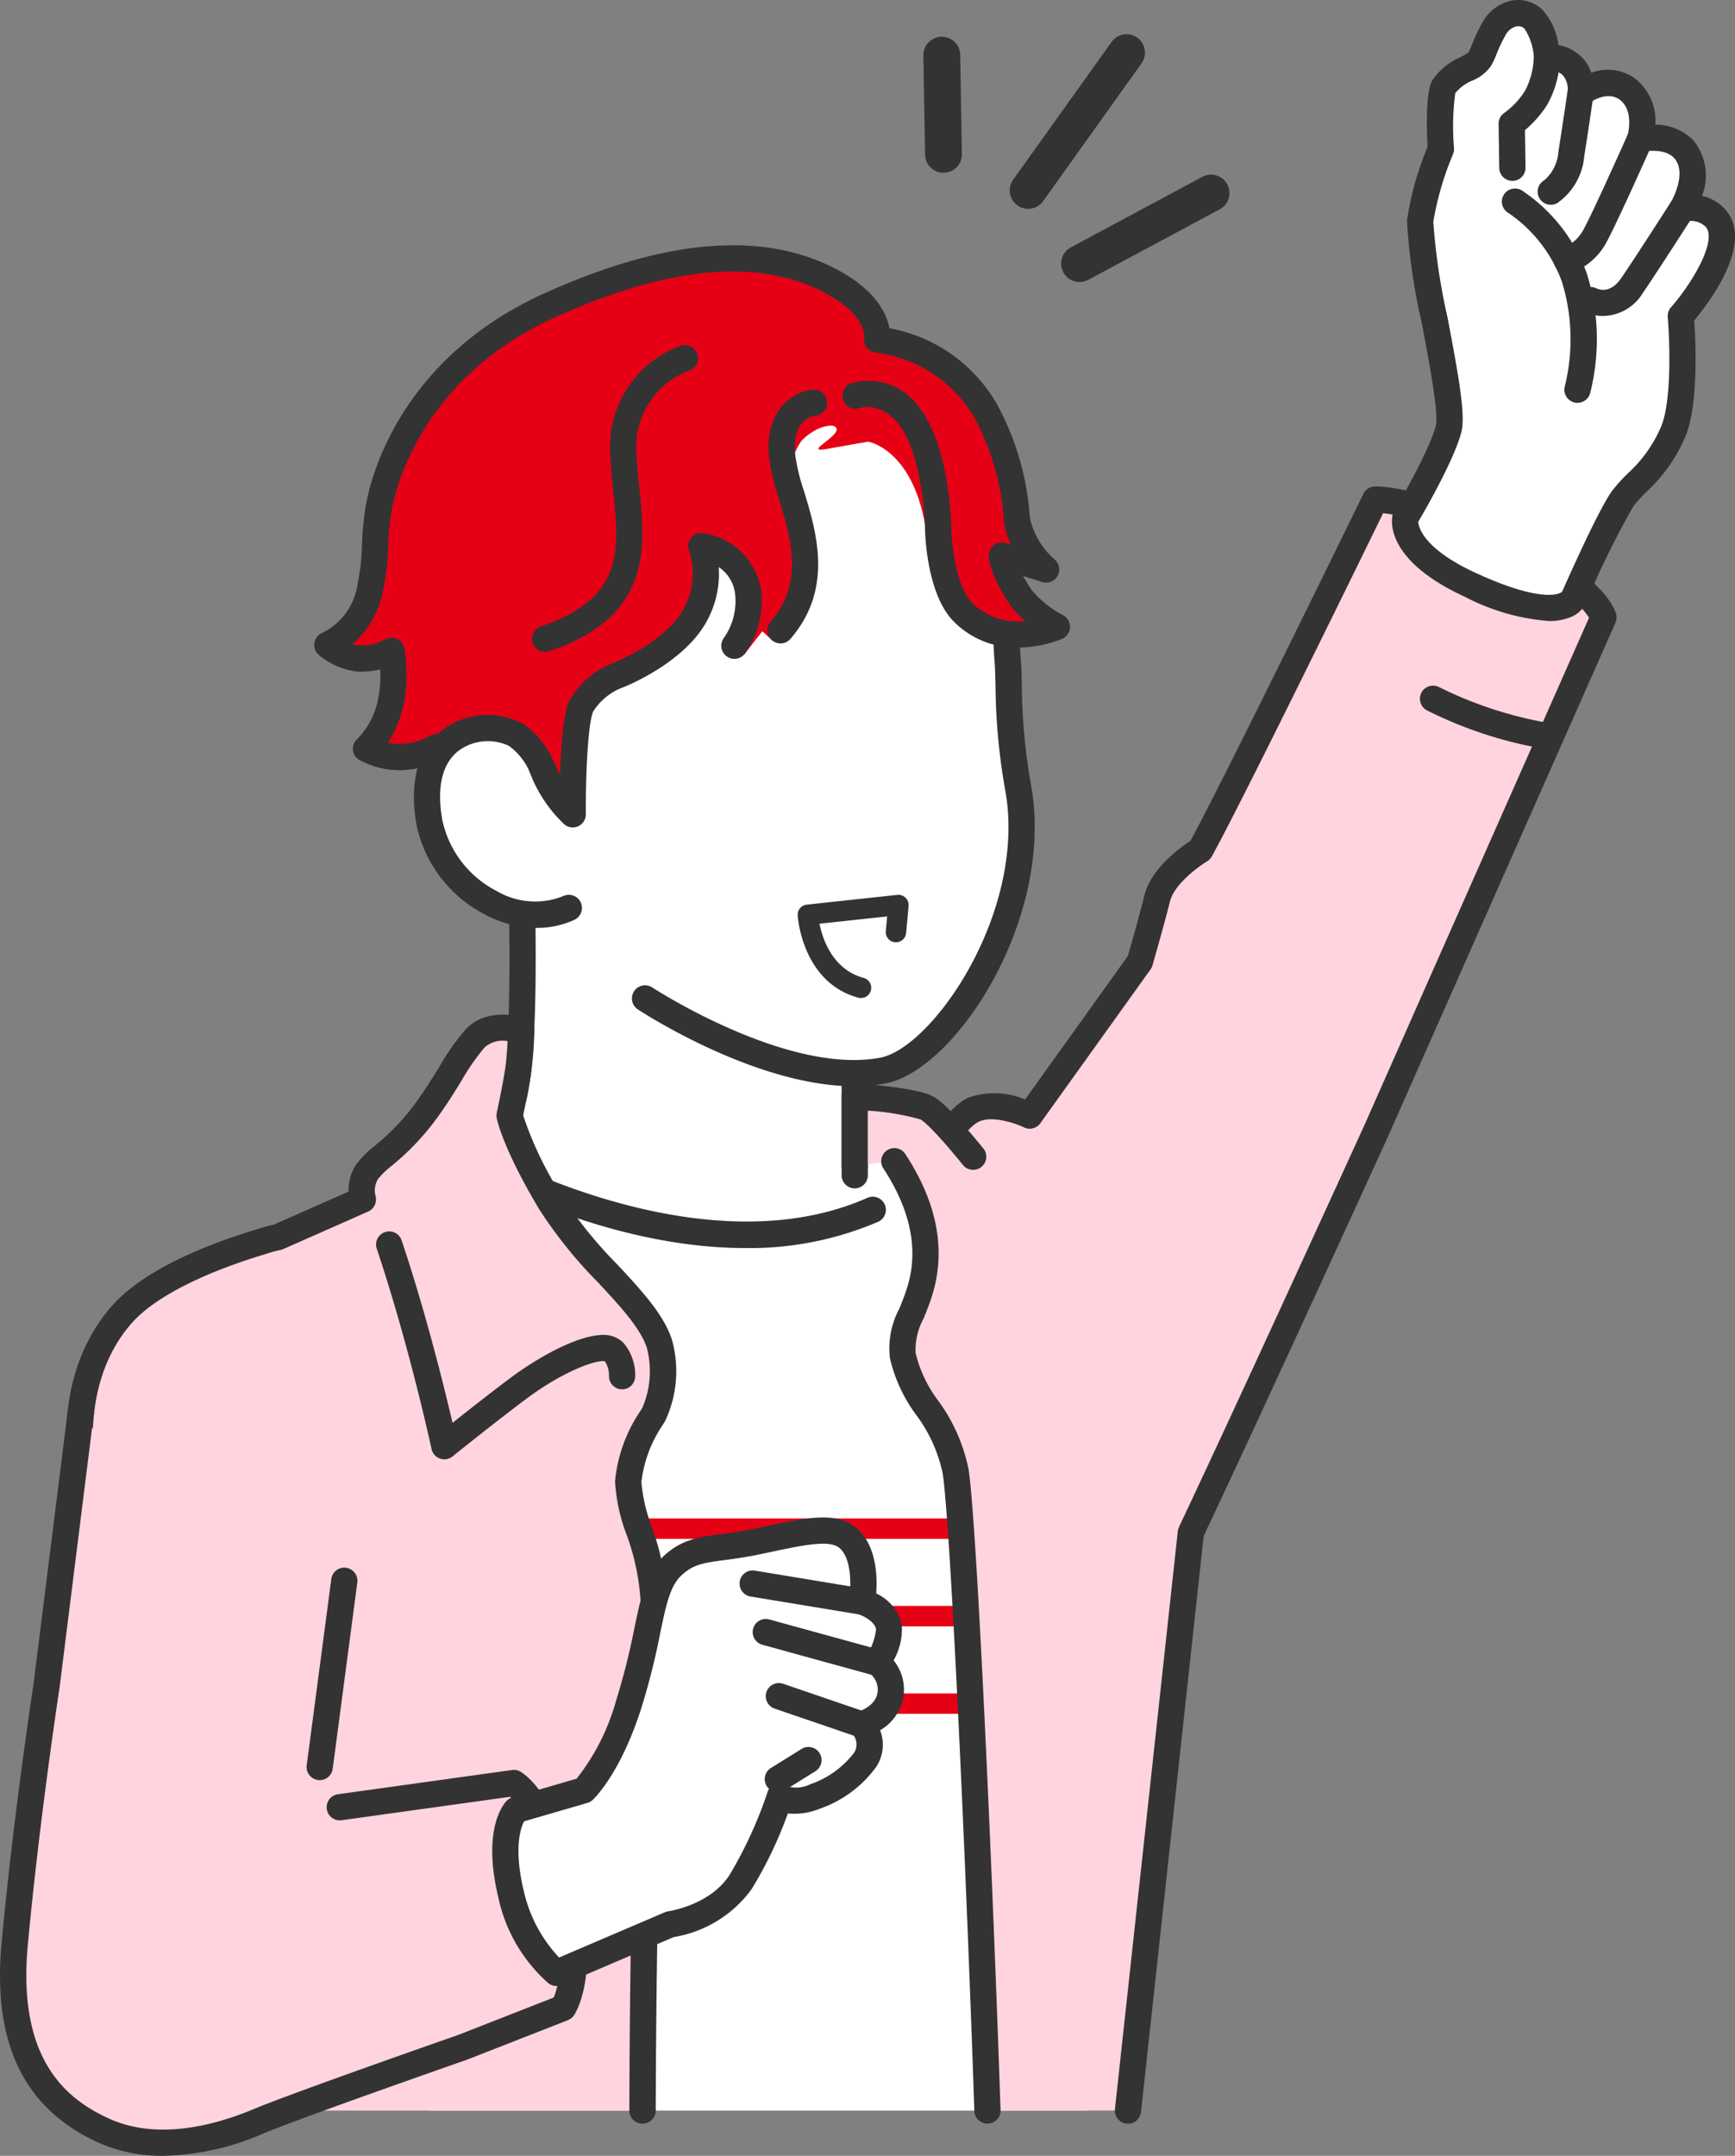 <svg id="グループ_177" data-name="グループ 177" xmlns="http://www.w3.org/2000/svg" width="141.348" height="175.596" viewBox="0 0 141.348 175.596">
  <rect x="0" y="0" width="141.348" height="175.596" fill="#808080" stroke="none"/>
  <g id="グループ_158" data-name="グループ 158" transform="translate(67.178)">
    <g id="グループ_155" data-name="グループ 155" transform="translate(0 39.626)">
      <path id="パス_287" data-name="パス 287" d="M1951.986,1601.49c1.843-.865,4.583.478,4.583.478l8.972-12.522s.884-3.057,1.423-5.192,3.5-3.9,3.5-3.9c2.672-4.826,14.249-28.554,14.249-28.554s3.227-.168,10.257,3.222c7.687,3.708,8.344,6.382,8.344,6.382l-18.515,41.814s-10.388,22.776-15.1,32.719c-.915,1.843-10.789,15.781-24.168,4.887C1933.783,1631.259,1947.716,1603.493,1951.986,1601.49Z" transform="translate(-1939.859 -1550.728)" fill="#ffd4df"/>
      <path id="パス_288" data-name="パス 288" d="M1952.315,1642.649c-3.626,0-7.253-1.461-10.819-4.364-4.01-3.265-5.655-8.854-4.756-16.162,1.319-10.727,8.095-23.4,11.434-24.967h0a6.424,6.424,0,0,1,4.662.134l8.371-11.684c.195-.679.908-3.179,1.363-4.981.548-2.171,2.909-3.864,3.735-4.4,2.858-5.248,13.977-28.031,14.091-28.264a1.069,1.069,0,0,1,.9-.6c.14-.008,3.584-.143,10.777,3.327,7.748,3.738,8.788,6.561,8.917,7.089a1.07,1.07,0,0,1-.061.688l-18.515,41.814c-.108.238-10.45,22.908-15.114,32.745-.745,1.5-5.209,7.819-12.077,9.307A13.729,13.729,0,0,1,1952.315,1642.649Zm-3.233-43.558h0c-2.2,1.032-8.876,12.366-10.22,23.292-.561,4.561-.325,10.735,3.983,14.243,3.992,3.25,8.006,4.467,11.93,3.618,6.072-1.315,10.07-7.073,10.606-8.152,4.649-9.805,14.984-32.46,15.087-32.687l18.312-41.354c-.452-.727-2.122-2.777-7.632-5.436-4.956-2.391-7.948-2.95-9.143-3.079-1.9,3.89-11.521,23.556-13.963,27.965a1.066,1.066,0,0,1-.387.4c-.718.431-2.663,1.857-3.013,3.247-.537,2.128-1.423,5.2-1.432,5.227a1.079,1.079,0,0,1-.158.325l-8.972,12.522a1.069,1.069,0,0,1-1.339.338C1952.148,1599.274,1950.2,1598.569,1949.082,1599.092Z" transform="translate(-1936.501 -1547.361)" fill="#333"/>
    </g>
    <g id="グループ_157" data-name="グループ 157" transform="translate(46.221)">
      <g id="グループ_156" data-name="グループ 156">
        <path id="パス_289" data-name="パス 289" d="M2146.508,1434.959s2.938-6.686,3.994-8.093,3.026-2.639,4.152-5.559.563-9.29.563-9.29,4.961-5.665,2.8-8a2.8,2.8,0,0,0-2.7-.719s1.831-3,.142-4.861c-1.24-1.369-3.554-.844-3.554-.844s.774-2.639-.985-4.011-3.871.281-3.871.281a2.791,2.791,0,0,0-.748-2.261,2.482,2.482,0,0,0-2-.625s-.158-2.313-1.126-3.167a2.072,2.072,0,0,0-3.211.862c-.761,1.384-.748,1.751-1.152,2.446s-2.16.972-2.912,2.226c-.475.792-.238,5.076-.238,5.076a26.612,26.612,0,0,0-1.689,5.876c-.147,3.217,2.885,14.568,2.322,16.89s-3.519,7.266-3.519,7.266-.7,2.719,5.346,5.489C2145.662,1437.387,2146.508,1434.959,2146.508,1434.959Z" transform="translate(-2131.691 -1386.273)" fill="#fff"/>
        <path id="パス_290" data-name="パス 290" d="M2141.112,1433.492a17.619,17.619,0,0,1-6.794-1.945c-6.672-3.055-6.031-6.362-5.936-6.729a1.049,1.049,0,0,1,.117-.281c.8-1.337,2.967-5.2,3.4-6.969.247-1.018-.565-5.285-1.157-8.4a49.224,49.224,0,0,1-1.194-8.287,24.948,24.948,0,0,1,1.677-6.005c-.105-2.065-.112-4.594.4-5.448a5.287,5.287,0,0,1,2.253-1.849,4.633,4.633,0,0,0,.668-.392,4.907,4.907,0,0,0,.307-.671,13.906,13.906,0,0,1,.816-1.724,3.509,3.509,0,0,1,2.427-1.839,2.9,2.9,0,0,1,2.427.691,5.269,5.269,0,0,1,1.362,2.931,3.577,3.577,0,0,1,1.763.863,3.225,3.225,0,0,1,.914,1.4,3.773,3.773,0,0,1,3.653.535,4.36,4.36,0,0,1,1.562,3.693,4.3,4.3,0,0,1,3.112,1.288,4.507,4.507,0,0,1,.691,4.511,3.542,3.542,0,0,1,1.854,1.061c2.46,2.66-1.154,7.488-2.485,9.086.108,1.552.367,6.639-.665,9.316a12.931,12.931,0,0,1-3.226,4.643,12.417,12.417,0,0,0-1.068,1.173,72.742,72.742,0,0,0-3.863,7.866,2.265,2.265,0,0,1-1.268,1.171A4.436,4.436,0,0,1,2141.112,1433.492Zm-10.649-8.077c.033.459.455,2.224,4.745,4.188,5.459,2.5,6.826,1.635,6.973,1.516.39-.885,3.021-6.823,4.1-8.258a14.027,14.027,0,0,1,1.255-1.39,10.964,10.964,0,0,0,2.755-3.913c.849-2.2.646-7.107.5-8.811a1.071,1.071,0,0,1,.26-.8c1.813-2.074,3.8-5.512,2.82-6.573a1.719,1.719,0,0,0-1.619-.417,1.073,1.073,0,0,1-1.2-1.586c.012-.02,1.371-2.361.262-3.586-.785-.867-2.508-.523-2.525-.52a1.069,1.069,0,0,1-1.262-1.343c0-.015.539-1.966-.617-2.868-1.07-.836-2.5.238-2.559.284a1.07,1.07,0,0,1-1.713-.989h0a1.764,1.764,0,0,0-.4-1.318,1.436,1.436,0,0,0-1.1-.372,1.046,1.046,0,0,1-.847-.2,1.062,1.062,0,0,1-.406-.778,4.713,4.713,0,0,0-.766-2.438.744.744,0,0,0-.646-.188,1.4,1.4,0,0,0-.921.763,11.852,11.852,0,0,0-.705,1.49,6.768,6.768,0,0,1-.46.979,3.413,3.413,0,0,1-1.506,1.181,3.576,3.576,0,0,0-1.4,1.029,20.8,20.8,0,0,0-.1,4.494,1.073,1.073,0,0,1-.076.46,24.618,24.618,0,0,0-1.612,5.525,51.025,51.025,0,0,0,1.158,7.79c.927,4.876,1.467,7.934,1.135,9.3C2133.443,1420.261,2131.057,1424.406,2130.464,1425.416Zm11.668,5.826v0Zm0,0v0Zm0,0v0Zm0,0v0Z" transform="translate(-2128.322 -1382.909)" fill="#333"/>
      </g>
      <path id="パス_291" data-name="パス 291" d="M2165.51,1409.09a1.069,1.069,0,0,1-1.069-1.053l-.053-3.589a1.069,1.069,0,0,1,.5-.92,6.61,6.61,0,0,0,1.635-1.748,6.139,6.139,0,0,0,.727-2.749,1.069,1.069,0,0,1,2.137.048,8.189,8.189,0,0,1-1.085,3.886,9.315,9.315,0,0,1-1.766,1.992l.045,3.047a1.069,1.069,0,0,1-1.053,1.085Z" transform="translate(-2155.698 -1394.356)" fill="#333"/>
      <path id="パス_292" data-name="パス 292" d="M2171.729,1464.133a1.082,1.082,0,0,1-.284-.038,1.069,1.069,0,0,1-.748-1.312h0a15.971,15.971,0,0,0-.224-8.476,11.554,11.554,0,0,0-4.354-5.628,1.069,1.069,0,1,1,1.084-1.842,13.65,13.65,0,0,1,5.275,6.728,17.905,17.905,0,0,1,.281,9.782A1.069,1.069,0,0,1,2171.729,1464.133Z" transform="translate(-2156.612 -1431.321)" fill="#333"/>
      <path id="パス_293" data-name="パス 293" d="M2178.655,1420.124a1.069,1.069,0,0,1-.526-2,3.346,3.346,0,0,0,1.143-2.3c.22-1.368.743-4.911.748-4.946a1.069,1.069,0,1,1,2.115.312c-.005.036-.53,3.592-.752,4.973a5.189,5.189,0,0,1-2.2,3.824A1.065,1.065,0,0,1,2178.655,1420.124Z" transform="translate(-2165.714 -1403.445)" fill="#333"/>
      <path id="パス_294" data-name="パス 294" d="M2184.093,1437.477a1.069,1.069,0,0,1-.317-2.09,3.238,3.238,0,0,0,1.594-1.352c.618-1.075,2.7-5.677,3.715-7.959a1.069,1.069,0,0,1,1.954.868c-.122.273-2.988,6.717-3.815,8.156a5.277,5.277,0,0,1-2.813,2.328A1.068,1.068,0,0,1,2184.093,1437.477Z" transform="translate(-2169.844 -1415.192)" fill="#333"/>
      <path id="パス_295" data-name="パス 295" d="M2193.268,1458.9a3.373,3.373,0,0,1-1.451-.314,1.069,1.069,0,1,1,.945-1.917c.237.105,1.136.381,1.972-.834,1.065-1.549,4.031-6.174,4.061-6.221a1.069,1.069,0,0,1,1.8,1.153c-.123.192-3.015,4.7-4.1,6.278A3.852,3.852,0,0,1,2193.268,1458.9Z" transform="translate(-2176.065 -1433.165)" fill="#333"/>
    </g>
    <path id="パス_296" data-name="パス 296" d="M2148.533,1619.936a1.076,1.076,0,0,1-.137-.008,33.944,33.944,0,0,1-9.907-3.178,1.069,1.069,0,1,1,.959-1.91,32.364,32.364,0,0,0,9.219,2.968,1.069,1.069,0,0,1-.134,2.129Z" transform="translate(-2089.371 -1558.867)" fill="#333"/>
  </g>
  <g id="グループ_161" data-name="グループ 161" transform="translate(33.955 66.806)">
    <g id="グループ_159" data-name="グループ 159" transform="translate(0 22.992)">
      <path id="パス_297" data-name="パス 297" d="M1842.484,1761l-4.816-.985v1.46l-28.436,3.825-6.173,2.375v73.381h53.553v-65.6l-10.539-7.777Z" transform="translate(-1801.991 -1758.944)" fill="#fff"/>
      <path id="パス_298" data-name="パス 298" d="M1799.693,1850.655a1.069,1.069,0,0,1-1.069-1.069v-68.63a1.069,1.069,0,0,1,.685-1l6.172-2.375a1.069,1.069,0,0,1,.768,2l-5.488,2.112v67.9A1.069,1.069,0,0,1,1799.693,1850.655Z" transform="translate(-1798.624 -1772.227)" fill="#333"/>
      <path id="パス_299" data-name="パス 299" d="M1962.264,1834.006a1.069,1.069,0,0,1-1.069-1.069v-60.313l-10.1-7.457a1.075,1.075,0,0,1-.307-.354l-3.352-6.235-3.043-.623v.151a1.069,1.069,0,1,1-2.137,0v-1.46a1.069,1.069,0,0,1,1.283-1.047l4.816.985a1.069,1.069,0,0,1,.727.541l3.475,6.464,10.346,7.635a1.069,1.069,0,0,1,.434.86v60.853A1.069,1.069,0,0,1,1962.264,1834.006Z" transform="translate(-1907.643 -1755.577)" fill="#333"/>
    </g>
    <g id="グループ_160" data-name="グループ 160" transform="translate(4.207)">
      <path id="パス_300" data-name="パス 300" d="M1850.919,1673.081l-13.6-3.824-13.681-4.661s.749,16.771-.516,21.471a17.787,17.787,0,0,1-2.6,5.376s17.853,10.049,31.9,3.805l-1.5-2.8Z" transform="translate(-1819.448 -1663.527)" fill="#fff"/>
      <path id="パス_301" data-name="パス 301" d="M1838.65,1695.011c-11.188,0-21.458-5.686-22.023-6a1.069,1.069,0,0,1-.331-1.572,16.671,16.671,0,0,0,2.434-5.038c1.2-4.523.48-20.955.473-21.12a1.069,1.069,0,0,1,1.413-1.06l13.654,4.651,13.573,3.817a1.069,1.069,0,0,1,.78,1.029v19.362a1.069,1.069,0,0,1-2.138,0v-18.553l-12.821-3.605-.055-.017-12.208-4.158c.153,4.318.461,16.243-.613,20.235,0,.017-.009.034-.015.05a20.7,20.7,0,0,1-2.059,4.654c3.954,1.959,18.405,8.334,29.9,3.223a1.069,1.069,0,0,1,.868,1.953A26.531,26.531,0,0,1,1838.65,1695.011Z" transform="translate(-1816.082 -1660.16)" fill="#333"/>
    </g>
  </g>
  <g id="グループ_165" data-name="グループ 165" transform="translate(46.264 123.681)">
    <g id="グループ_164" data-name="グループ 164">
      <path id="パス_302" data-name="パス 302" d="M1886.5,1897.856h-35.962a.831.831,0,0,1,0-1.663H1886.5a.831.831,0,0,1,0,1.663Z" transform="translate(-1849.705 -1896.193)" fill="#e60016"/>
      <g id="グループ_162" data-name="グループ 162" transform="translate(0 7.125)">
        <path id="パス_303" data-name="パス 303" d="M1886.5,1927.427h-35.962a.831.831,0,1,1,0-1.663H1886.5a.831.831,0,1,1,0,1.663Z" transform="translate(-1849.705 -1925.764)" fill="#e60016"/>
      </g>
      <g id="グループ_163" data-name="グループ 163" transform="translate(0 14.251)">
        <path id="パス_304" data-name="パス 304" d="M1886.5,1957h-35.962a.831.831,0,0,1,0-1.663H1886.5a.831.831,0,0,1,0,1.663Z" transform="translate(-1849.705 -1955.335)" fill="#e60016"/>
      </g>
    </g>
  </g>
  <path id="パス_305" data-name="パス 305" d="M1968.948,1772.425c-4.8-9.983-11.334-12.365-11.334-12.365s-3.842-5.015-5.108-5.614-5.819-.909-5.819-.909v5.647l3.215-.392c2.375,3.615,3.105,7.161,2.129,10.459-.644,2.177-1.777,3.792-1.425,5.41.633,3.448,3.589,5.278,4.293,9.359.07.407.148,1.119.232,2.08l.117,1.453c.763,10.147,1.773,34.092,2.255,48.584h11.446l5.122-47.075-1.478-.806S1972.17,1779.121,1968.948,1772.425Z" transform="translate(-1877.054 -1664.231)" fill="#ffd4df"/>
  <path id="パス_306" data-name="パス 306" d="M1964.262,1850.394a1.069,1.069,0,0,1-1.068-1.033c-.446-13.428-1.47-38.142-2.252-48.539l-.117-1.448c-.083-.951-.157-1.62-.22-1.985a12.09,12.09,0,0,0-2.146-4.718,12.515,12.515,0,0,1-2.144-4.63,6.876,6.876,0,0,1,.771-4.041c.239-.594.486-1.208.681-1.866.884-2.986.212-6.206-2-9.569a1.069,1.069,0,0,1,1.786-1.174c2.571,3.913,3.332,7.732,2.26,11.35-.224.756-.5,1.448-.748,2.058a5.313,5.313,0,0,0-.657,2.822,10.568,10.568,0,0,0,1.841,3.886,14.18,14.18,0,0,1,2.46,5.519c.074.428.154,1.138.243,2.169l.118,1.46c.785,10.434,1.811,35.188,2.258,48.634a1.069,1.069,0,0,1-1.032,1.1Z" transform="translate(-1883.815 -1677.417)" fill="#333"/>
  <path id="パス_307" data-name="パス 307" d="M1943.32,1756.887a1.069,1.069,0,0,1-1.069-1.069v-5.647a1.068,1.068,0,0,1,1.141-1.066c.794.054,4.824.358,6.2,1.009.318.15,1.164.55,4.227,4.321a1.069,1.069,0,0,1-1.659,1.347c-2.667-3.284-3.405-3.7-3.48-3.736a20.167,20.167,0,0,0-4.294-.716v4.487A1.069,1.069,0,0,1,1943.32,1756.887Z" transform="translate(-1873.687 -1660.865)" fill="#333"/>
  <path id="パス_308" data-name="パス 308" d="M2035.708,1945.754a1,1,0,0,1-.117-.007,1.069,1.069,0,0,1-.947-1.178l5.122-47.075a1.069,1.069,0,0,1,2.125.231l-5.122,47.075A1.069,1.069,0,0,1,2035.708,1945.754Z" transform="translate(-1943.812 -1772.775)" fill="#333"/>
  <g id="グループ_169" data-name="グループ 169" transform="translate(25.599 19.978)">
    <g id="グループ_166" data-name="グループ 166" transform="translate(12.329 5.073)">
      <path id="パス_309" data-name="パス 309" d="M1862.566,1518.949c-.387-4.809.512-17.061-9.259-24.265-4.627-3.412-14.955-3.944-20.325-2.926-15.05,2.854-14.114,20.723-12.931,27.791.8,4.762,1.588,9.247,1.588,9.247l1.24,7.03,10.143,10.672s11.25,7.4,19.359,5.887c4.777-.892,12.931-12.334,11.053-22.982A67.475,67.475,0,0,1,1862.566,1518.949Z" transform="translate(-1818.408 -1490.23)" fill="#fff"/>
      <path id="パス_310" data-name="パス 310" d="M1846.755,1550.3c-7.991,0-17.191-5.985-17.619-6.267a1.069,1.069,0,0,1,1.175-1.786c.109.072,10.988,7.146,18.576,5.729,4.243-.793,11.946-11.825,10.2-21.746a50,50,0,0,1-.8-8.486c-.017-.771-.031-1.436-.081-2.069s-.079-1.358-.112-2.2c-.223-5.722-.6-15.3-8.715-21.286-4.3-3.17-14.25-3.73-19.492-2.736-15.241,2.891-12.734,22.636-12.076,26.565.787,4.7,1.578,9.193,1.586,9.237l1.24,7.031a1.069,1.069,0,0,1-2.1.371l-1.24-7.03c-.008-.045-.8-4.545-1.589-9.256-.715-4.273-3.41-25.755,13.786-29.017,5.506-1.044,16.208-.535,21.159,3.115,8.947,6.6,9.361,17.218,9.583,22.924.032.82.06,1.529.107,2.116.055.7.071,1.422.087,2.192a48.1,48.1,0,0,0,.768,8.162c1.9,10.771-6.156,23.144-11.909,24.219A13.755,13.755,0,0,1,1846.755,1550.3Z" transform="translate(-1815.111 -1486.874)" fill="#333"/>
    </g>
    <path id="パス_311" data-name="パス 311" d="M1809.849,1483.893c.319.667-2.8,2.048-.771,1.69l3.357-.592s3.623.576,4.684,7c.482,2.917,1.659,6.775,4.89,8.279a6.22,6.22,0,0,0,5.807-.2,8.8,8.8,0,0,1-3.028-2.531,16.35,16.35,0,0,1-1.454-3.27l3.606,1.133a7.537,7.537,0,0,1-2.363-3.978c-.251-2.135-.315-5.338-2.61-9.026a11.983,11.983,0,0,0-8.8-5.72s-.045-2.534-3.33-4.522c-4.375-2.648-12.248-3.665-23.385,1.747-12.4,6.027-13.921,16.693-13.921,16.693a52.459,52.459,0,0,1-.884,7.145c-.6,2.357-3.27,3.806-3.27,3.806a4.538,4.538,0,0,0,2.436,1.1,5.968,5.968,0,0,0,2.788-.625,8.257,8.257,0,0,1,.029,3.75,11.119,11.119,0,0,1-2.1,4.225s.327.528,2.135.653a7.861,7.861,0,0,0,3.571-.764l3.741,4.807,1.758-4.115s1.895-2.114,3.086.839a9.213,9.213,0,0,0,2.548,3.929s.066-6.389.278-7.615a5.072,5.072,0,0,1,3.5-3.748s4.6-1.591,6.1-4.7a7.486,7.486,0,0,0,.6-5.786s3.311.479,3.8,3.645a14.478,14.478,0,0,1-.31,5.193l1.48-1.9.809.748c3.747-3.94,2.521-8.761,1.371-12.535a5.92,5.92,0,0,1,1.015-3.734,4.765,4.765,0,0,1,1.414-1S1809.625,1483.424,1809.849,1483.893Z" transform="translate(-1767.31 -1468.995)" fill="#e60016"/>
    <path id="パス_312" data-name="パス 312" d="M1838.675,1524.525a1.069,1.069,0,0,1-.344-2.081c6.784-2.3,6.385-6.191,5.878-11.114-.107-1.037-.217-2.109-.248-3.167a8.753,8.753,0,0,1,5.782-8.582,1.069,1.069,0,0,1,.675,2.028,6.621,6.621,0,0,0-4.32,6.492c.028.979.135,2.011.237,3.01.506,4.925,1.08,10.507-7.318,13.357A1.076,1.076,0,0,1,1838.675,1524.525Z" transform="translate(-1819.856 -1491.405)" fill="#333"/>
    <path id="パス_313" data-name="パス 313" d="M1918.243,1535.274a1.069,1.069,0,0,1-.809-1.767c2.738-3.176,1.651-6.781.691-9.962a17.507,17.507,0,0,1-.845-3.68c-.258-3.9,2.26-5.149,3.626-5.263a1.069,1.069,0,0,1,.178,2.13c-.3.035-1.845.35-1.671,2.992a16.224,16.224,0,0,0,.759,3.2c1.007,3.338,2.386,7.91-1.119,11.975A1.068,1.068,0,0,1,1918.243,1535.274Z" transform="translate(-1880.252 -1502.844)" fill="#333"/>
    <path id="パス_314" data-name="パス 314" d="M1834.349,1498.585a7.153,7.153,0,0,1-5.183-2.079c-2.242-2.221-2.376-7.14-2.384-7.693-.027-1.6-.455-6.238-2.083-8.353-1.508-1.959-3.171-1.4-3.188-1.391a1.069,1.069,0,1,1-.716-2.014,5.051,5.051,0,0,1,5.6,2.1c2.394,3.11,2.522,9.359,2.526,9.624.02,1.265.373,4.842,1.75,6.207a5.263,5.263,0,0,0,4.273,1.438,6.713,6.713,0,0,1-1.243-1.334c-1.622-2.418-1.718-3.742-1.721-3.983a1.069,1.069,0,0,1,1.389-1.032l.425.134a5.744,5.744,0,0,1-.564-1.834l-.047-.409a20.177,20.177,0,0,0-2.435-8.222,10.892,10.892,0,0,0-7.951-5.175,1.072,1.072,0,0,1-.964-1.259c0-.037.158-1.692-2.813-3.4-5.4-3.108-12.936-2.5-22.41,1.794-11.873,5.388-13.289,15.747-13.3,15.851a1.069,1.069,0,1,1-2.121-.263c.059-.473,1.589-11.657,14.54-17.534,10.137-4.6,18.333-5.172,24.36-1.7,2.775,1.6,3.587,3.391,3.8,4.52a12.71,12.71,0,0,1,8.725,6.128,22.35,22.35,0,0,1,2.691,9.02l.047.4a6.37,6.37,0,0,0,2.006,3.3,1.069,1.069,0,0,1-1.025,1.823l-1.55-.487c.179.331.406.711.693,1.139a8.535,8.535,0,0,0,2.559,2.054,1.069,1.069,0,0,1-.073,1.92A9.733,9.733,0,0,1,1834.349,1498.585Z" transform="translate(-1777.026 -1465.82)" fill="#333"/>
    <path id="パス_315" data-name="パス 315" d="M1777.612,1577.27a1.066,1.066,0,0,1-.844-.412l-3.212-4.126a6.879,6.879,0,0,1-5.954-.315,1.069,1.069,0,0,1-.105-1.746,6.351,6.351,0,0,0,1.69-3.441,8.75,8.75,0,0,0,.129-2.182,6.4,6.4,0,0,1-1.93.176,5.916,5.916,0,0,1-3.065-1.351,1.069,1.069,0,0,1,.307-1.811,5.245,5.245,0,0,0,2.859-4.044,16.581,16.581,0,0,0,.339-2.925,23.97,23.97,0,0,1,.281-3.13,1.069,1.069,0,0,1,2.118.289,22.22,22.22,0,0,0-.263,2.892,18.464,18.464,0,0,1-.368,3.236,7.654,7.654,0,0,1-2.537,4.621,1.935,1.935,0,0,0,.456.089,3.787,3.787,0,0,0,2.139-.453,1.083,1.083,0,0,1,1.014-.079,1.069,1.069,0,0,1,.626.795,13.349,13.349,0,0,1-.014,4.328,10.036,10.036,0,0,1-1.334,3.349,4.89,4.89,0,0,0,3.406-.568,1.07,1.07,0,0,1,1.364.277l3.741,4.807a1.069,1.069,0,0,1-.843,1.725Z" transform="translate(-1763.943 -1530.505)" fill="#333"/>
    <g id="グループ_167" data-name="グループ 167" transform="translate(8.121 38.253)">
      <path id="パス_316" data-name="パス 316" d="M1809.364,1629.59c-1.867-1.324-8.509-.921-7.1,7.087.9,5.1,6.866,9.034,11.337,7l-2.208-11.566A6.14,6.14,0,0,0,1809.364,1629.59Z" transform="translate(-1801.006 -1627.941)" fill="#fff"/>
      <path id="パス_317" data-name="パス 317" d="M1807.664,1641.917a9.181,9.181,0,0,1-4.26-1.106,10.655,10.655,0,0,1-5.55-7.319c-.879-4.987,1.214-7.139,2.54-7.979a6.071,6.071,0,0,1,6.228-.166,7.248,7.248,0,0,1,2.412,3.009,1.069,1.069,0,0,1-1.994.77,5.138,5.138,0,0,0-1.655-2.036,4.025,4.025,0,0,0-3.848.229c-1.531.969-2.076,2.974-1.578,5.8a8.479,8.479,0,0,0,4.44,5.8,6.16,6.16,0,0,0,5.4.413,1.069,1.069,0,1,1,.886,1.945A7.267,7.267,0,0,1,1807.664,1641.917Z" transform="translate(-1797.646 -1624.57)" fill="#333"/>
    </g>
    <path id="パス_318" data-name="パス 318" d="M1839.949,1587.056a1.068,1.068,0,0,1-.649-.219,11.209,11.209,0,0,1-2.878-4.349,1.069,1.069,0,0,1,1.958-.857c.183.418.364.791.539,1.125.071-2.236.26-4.927.742-6.014a6.957,6.957,0,0,1,3.693-3.119c.017-.007,4.018-1.621,5.554-4.237a5.916,5.916,0,0,0,.526-4.847,1.069,1.069,0,0,1,1.146-1.455,5.593,5.593,0,0,1,4.7,4.54,7.324,7.324,0,0,1-1.306,5.275,1.069,1.069,0,1,1-1.683-1.318,5.225,5.225,0,0,0,.876-3.632,3.039,3.039,0,0,0-1.324-2.1,8.015,8.015,0,0,1-1.092,4.619c-1.913,3.256-6.442,5.074-6.634,5.15a4.924,4.924,0,0,0-2.5,1.99c-.451,1.016-.621,5.506-.6,8.37a1.069,1.069,0,0,1-1.068,1.078Z" transform="translate(-1818.889 -1539.637)" fill="#333"/>
    <g id="グループ_168" data-name="グループ 168" transform="translate(39.386 52.909)">
      <path id="パス_319" data-name="パス 319" d="M1932.556,1693.8a.833.833,0,0,1-.219-.029c-4.532-1.233-4.925-6.477-4.939-6.7a.831.831,0,0,1,.74-.88l7.378-.794a.831.831,0,0,1,.917.9l-.2,2.206a.831.831,0,0,1-1.656-.15l.108-1.2-5.512.593c.262,1.282,1.086,3.732,3.6,4.415a.831.831,0,0,1-.218,1.634Z" transform="translate(-1927.397 -1685.394)" fill="#333"/>
    </g>
  </g>
  <g id="グループ_171" data-name="グループ 171" transform="translate(5.387 82.65)">
    <path id="パス_320" data-name="パス 320" d="M1824.835,1749.222a1.07,1.07,0,0,1-1.029-.781,23.047,23.047,0,0,1-.6-2.855,1.069,1.069,0,1,1,2.122-.259,21.111,21.111,0,0,0,.536,2.538,1.069,1.069,0,0,1-.741,1.317A1.085,1.085,0,0,1,1824.835,1749.222Z" transform="translate(-1788.71 -1739.937)" fill="#333"/>
    <path id="パス_321" data-name="パス 321" d="M1722.973,1744.646c-2.956-4.908-3.378-7.16-3.378-7.16s.445-2.045.672-3.495a31.017,31.017,0,0,0,.267-3.437s-2.4-.791-3.736.634-2.315,3.662-4.223,6.193c-2.08,2.76-3.871,3.624-4.592,4.68a2.844,2.844,0,0,0-.341,2.268l-6.928,3.061h0a11.974,11.974,0,0,0-1.446.4c-2.727.811-8.594,2.839-11.295,5.936-5.458,6.259-2.753,15.362-2.753,15.362l1.9,6.545,1.312.5c.94,3.71,3.429,13.541,6.24,24.672,1.568,6.207-1.433,17.723-1.433,17.723h37.184c.072-25.333.916-38.048.916-41.494,0-3.6-2.152-7.386-2.082-9.73s1.525-4.539,2.092-5.5a8.5,8.5,0,0,0,.442-5.744C1730.679,1752.669,1725.728,1749.221,1722.973,1744.646Z" transform="translate(-1683.469 -1729.268)" fill="#ffd4df"/>
    <path id="パス_322" data-name="パス 322" d="M1727.016,1816.24h0a1.069,1.069,0,0,1-1.066-1.072c.052-18.334.511-30.127.757-36.463.1-2.465.159-4.094.159-5.028a19.041,19.041,0,0,0-1.151-5.439,14.317,14.317,0,0,1-.93-4.323,12.226,12.226,0,0,1,2.07-5.731l.168-.282a7.538,7.538,0,0,0,.347-4.869c-.524-1.6-2.192-3.4-3.958-5.3a37.132,37.132,0,0,1-4.756-5.894c-3.02-5.016-3.494-7.415-3.512-7.515a1.063,1.063,0,0,1,.006-.424c0-.021.441-2.033.661-3.434.121-.77.186-1.719.22-2.4a2.233,2.233,0,0,0-1.854.493,17.643,17.643,0,0,0-1.9,2.73c-.622,1.01-1.328,2.156-2.246,3.375a20.8,20.8,0,0,1-3.42,3.538,7.036,7.036,0,0,0-1.143,1.1,1.791,1.791,0,0,0-.2,1.358,1.084,1.084,0,0,1-.592,1.285l-6.927,3.061a1.07,1.07,0,0,1-.222.071,11.071,11.071,0,0,0-1.318.366c-2.429.723-8.275,2.7-10.828,5.624-5,5.729-2.559,14.271-2.533,14.356l1.751,6.041.339.129a1.069,1.069,0,1,1-.764,2l-.835-.32a1.069,1.069,0,0,1-.645-.7l-1.9-6.546c-.115-.388-2.8-9.735,2.974-16.361,2.815-3.229,8.6-5.307,11.8-6.258a13.678,13.678,0,0,1,1.424-.4l6.087-2.689a3.7,3.7,0,0,1,.627-2.218,8.3,8.3,0,0,1,1.522-1.523,18.638,18.638,0,0,0,3.1-3.2c.858-1.138,1.535-2.239,2.134-3.209a19.033,19.033,0,0,1,2.163-3.072c1.783-1.9,4.726-.958,4.851-.918a1.068,1.068,0,0,1,.734,1.036,31.771,31.771,0,0,1-.28,3.583c-.186,1.183-.506,2.721-.631,3.313a28.975,28.975,0,0,0,3.2,6.626,34.948,34.948,0,0,0,4.49,5.541c1.931,2.078,3.755,4.04,4.425,6.088a9.534,9.534,0,0,1-.536,6.618l-.18.3a10.415,10.415,0,0,0-1.765,4.693,13.256,13.256,0,0,0,.832,3.616,20.638,20.638,0,0,1,1.25,6.082c0,.976-.064,2.621-.161,5.111-.246,6.322-.7,18.091-.755,36.386A1.069,1.069,0,0,1,1727.016,1816.24Z" transform="translate(-1680.065 -1725.913)" fill="#333"/>
    <path id="パス_323" data-name="パス 323" d="M1790.4,1817.674a1.069,1.069,0,0,1-1.045-.845c-.018-.083-1.81-8.4-4.468-16.327a1.069,1.069,0,0,1,2.027-.679c1.979,5.906,3.484,12.014,4.152,14.882,1.276-1.014,3.223-2.547,4.748-3.682,2.158-1.607,5.433-3.484,7.557-3.484a2.263,2.263,0,0,1,1.651.682,4.083,4.083,0,0,1,.926,2.727,1.069,1.069,0,0,1-2.137-.032,2.127,2.127,0,0,0-.314-1.2c-.024-.024-.042-.042-.125-.042-1.052,0-3.611,1.073-6.281,3.061-2.436,1.814-5.984,4.671-6.019,4.7A1.069,1.069,0,0,1,1790.4,1817.674Z" transform="translate(-1759.586 -1781.46)" fill="#333"/>
  </g>
  <g id="グループ_175" data-name="グループ 175" transform="translate(0 113.822)">
    <g id="グループ_172" data-name="グループ 172">
      <path id="パス_324" data-name="パス 324" d="M1702.936,1890.054l-14.209,1.977-21.045-32.316-2.8,22.361s-1.662,10.846-2.607,21.132,3.893,13.592,7.146,15.109c3.776,1.76,8.319,1.127,12.7-.7,3.343-1.4,16.619-6.023,16.619-6.023l8.21-3.216s1.874-2.859.215-9.868S1702.936,1890.054,1702.936,1890.054Z" transform="translate(-1661.079 -1858.645)" fill="#ffd4df"/>
      <path id="パス_325" data-name="パス 325" d="M1671.007,1917.052a12.7,12.7,0,0,1-5.415-1.135c-5.965-2.781-8.5-8.072-7.758-16.175.936-10.2,2.6-21.088,2.614-21.2l2.8-22.332a1.069,1.069,0,0,1,2.121.266l-2.8,22.361c-.021.137-1.672,10.963-2.6,21.1-.868,9.451,3.313,12.541,6.533,14.042,3.948,1.841,8.617.625,11.838-.719,3.335-1.392,16.136-5.857,16.679-6.047l7.793-3.052c.34-.809,1.184-3.541-.056-8.775-1.2-5.062-2.864-7-3.486-7.579l-13.761,1.914a1.069,1.069,0,0,1-.294-2.117l14.209-1.977a1.071,1.071,0,0,1,.672.128c.3.171,3.023,1.885,4.741,9.138s-.143,10.368-.361,10.7a1.066,1.066,0,0,1-.5.409l-8.21,3.216c-.17.06-13.322,4.648-16.6,6.015A21.367,21.367,0,0,1,1671.007,1917.052Z" transform="translate(-1657.707 -1855.277)" fill="#333"/>
    </g>
    <g id="グループ_174" data-name="グループ 174" transform="translate(40.102 9.78)">
      <g id="グループ_173" data-name="グループ 173">
        <path id="パス_326" data-name="パス 326" d="M1834.941,1921.449s2.01-1.852,3.651-6.955c1.888-5.872,1.647-9.443,3.5-11.252,1.766-1.724,3.367-1.308,6.924-2.048,3.649-.759,6.159-1.441,7.487-.265,1.736,1.538,1.116,5.151,1.116,5.151s1.926.594,2.187,2.057c.195,1.089-.94,2.926-.94,2.926a2.736,2.736,0,0,1,1.093,2.406c-.147,1.984-2.389,2.613-2.389,2.613a2.361,2.361,0,0,1,.295,2.894,8.568,8.568,0,0,1-4.076,2.977c-2.016.748-2.871.034-2.871.034a35.272,35.272,0,0,1-3.193,6.936c-1.885,2.924-5.738,3.439-5.738,3.439l-9.262,3.96a11.857,11.857,0,0,1-3.713-6.469c-1.226-5.163.425-6.8.425-6.8Z" transform="translate(-1827.491 -1899.228)" fill="#fff"/>
        <path id="パス_327" data-name="パス 327" d="M1829.365,1934.027a1.068,1.068,0,0,1-.647-.218,12.886,12.886,0,0,1-4.106-7.073c-1.326-5.585.5-7.6.711-7.807a1.063,1.063,0,0,1,.454-.268l5.229-1.522a18,18,0,0,0,3.21-6.338,55.066,55.066,0,0,0,1.488-5.879c.546-2.612.94-4.5,2.283-5.81,1.5-1.46,2.963-1.655,4.821-1.9.756-.1,1.613-.215,2.632-.427l.981-.207c3.381-.717,5.823-1.236,7.432.188s1.659,3.946,1.56,5.284a3.73,3.73,0,0,1,2.086,2.537,5.235,5.235,0,0,1-.666,2.916,3.8,3.8,0,0,1,.832,2.682,3.877,3.877,0,0,1-1.932,3.007,3.274,3.274,0,0,1-.324,2.992,9.557,9.557,0,0,1-4.608,3.407,5.365,5.365,0,0,1-2.583.377,33.745,33.745,0,0,1-2.954,6.17,9.809,9.809,0,0,1-6.338,3.9l-9.14,3.908A1.071,1.071,0,0,1,1829.365,1934.027Zm-2.635-13.416c-.258.487-.873,2.114-.038,5.632a11.649,11.649,0,0,0,2.887,5.461l8.628-3.689a1.084,1.084,0,0,1,.279-.077c.031,0,3.4-.5,4.981-2.959a34.38,34.38,0,0,0,3.075-6.688,1.066,1.066,0,0,1,.74-.767.946.946,0,0,1,.934.249,2.574,2.574,0,0,0,1.841-.187,7.586,7.586,0,0,0,3.545-2.546,1.249,1.249,0,0,0-.159-1.579,1.083,1.083,0,0,1-.256-1.024,1.069,1.069,0,0,1,.735-.748c.056-.017,1.523-.464,1.612-1.663a1.65,1.65,0,0,0-.633-1.447,1.086,1.086,0,0,1-.3-1.442,4.814,4.814,0,0,0,.8-2.176c-.118-.658-1.115-1.117-1.455-1.226a1.075,1.075,0,0,1-.733-1.2c.132-.786.275-3.244-.771-4.17-.8-.71-2.906-.264-5.571.3l-.99.209c-1.095.228-1.993.347-2.785.453-1.746.232-2.622.349-3.61,1.314-.877.856-1.2,2.392-1.684,4.717a56.932,56.932,0,0,1-1.545,6.1c-1.707,5.311-3.854,7.332-3.945,7.415a1.068,1.068,0,0,1-.426.24Zm4.854-2.526h0Zm0,0h0Z" transform="translate(-1824.133 -1895.863)" fill="#333"/>
      </g>
      <path id="パス_328" data-name="パス 328" d="M1917.805,1917.387a1.07,1.07,0,0,1-.176-.014l-8.887-1.466a1.069,1.069,0,1,1,.348-2.109l8.887,1.466a1.069,1.069,0,0,1-.173,2.123Z" transform="translate(-1887.676 -1909.466)" fill="#333"/>
      <path id="パス_329" data-name="パス 329" d="M1922.346,1934.822a1.085,1.085,0,0,1-.284-.038l-9.087-2.5a1.069,1.069,0,0,1,.567-2.062l9.087,2.5a1.069,1.069,0,0,1-.282,2.1Z" transform="translate(-1890.971 -1921.917)" fill="#333"/>
      <path id="パス_330" data-name="パス 330" d="M1924.406,1956.266a1.071,1.071,0,0,1-.346-.058l-6.726-2.3a1.069,1.069,0,1,1,.692-2.023l6.726,2.3a1.069,1.069,0,0,1-.346,2.08Z" transform="translate(-1894.328 -1938.341)" fill="#333"/>
      <path id="パス_331" data-name="パス 331" d="M1917.329,1977.194a1.069,1.069,0,0,1-.566-1.976l2.461-1.531a1.069,1.069,0,1,1,1.129,1.814l-2.461,1.531A1.063,1.063,0,0,1,1917.329,1977.194Z" transform="translate(-1894.06 -1954.812)" fill="#333"/>
    </g>
    <path id="パス_332" data-name="パス 332" d="M1762.435,1930.211a1.032,1.032,0,0,1-.142-.01,1.069,1.069,0,0,1-.919-1.2l2-15.144a1.069,1.069,0,1,1,2.119.28l-2,15.144A1.07,1.07,0,0,1,1762.435,1930.211Z" transform="translate(-1736.387 -1899.037)" fill="#333"/>
  </g>
  <g id="グループ_278647" data-name="グループ 278647" transform="translate(101.29 -26.027) rotate(76)">
    <path id="パス_67508" data-name="パス 67508" d="M44.215,6.618,47.2,18.405" transform="translate(-4.34 6.031)" fill="none" stroke="#333" stroke-linecap="round" stroke-width="3"/>
    <path id="パス_67510" data-name="パス 67510" d="M46.426,7.74,54.3,9.56" transform="translate(-22.756 23.478)" fill="none" stroke="#333" stroke-linecap="round" stroke-width="3"/>
    <path id="パス_67509" data-name="パス 67509" d="M39.951,6.251,48.9,16.745" transform="translate(-12.838 10.312)" fill="none" stroke="#333" stroke-linecap="round" stroke-width="3"/>
  </g>
</svg>
